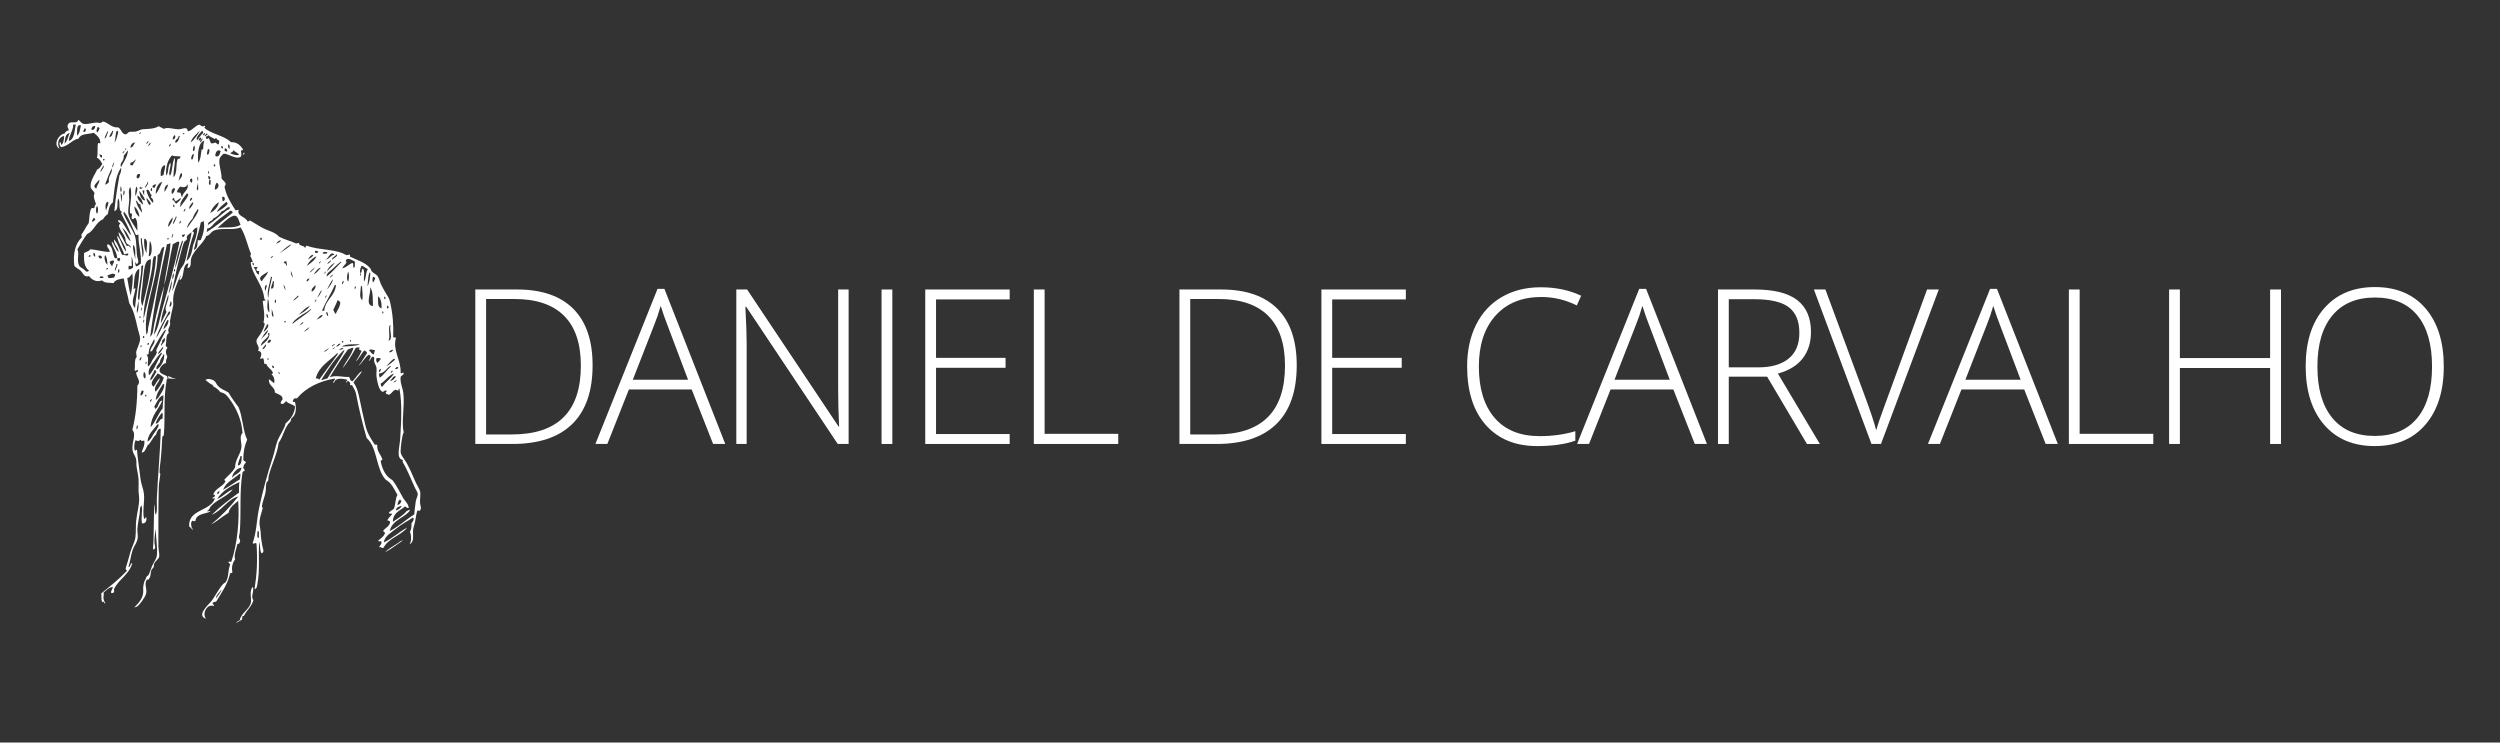 <?xml version="1.0" encoding="utf-8"?>
<!-- Generator: Adobe Illustrator 15.0.0, SVG Export Plug-In  -->
<!DOCTYPE svg PUBLIC "-//W3C//DTD SVG 1.1//EN" "http://www.w3.org/Graphics/SVG/1.1/DTD/svg11.dtd">
<svg version="1.1"
	 xmlns="http://www.w3.org/2000/svg" xmlns:xlink="http://www.w3.org/1999/xlink" xmlns:a="http://ns.adobe.com/AdobeSVGViewerExtensions/3.0/"
	 x="0px" y="0px" width="2835px" height="842px" viewBox="-64.045 -136.004 2835 842"
	 enable-background="new -64.045 -136.004 2835 842" xml:space="preserve">
<rect x="-64.045" y="-136.004" width="2835" height="842" fill="#333333" stroke="none"/>
<defs>
</defs>
<path fill="#FFFFFF" d="M211.403,39.302c1.209,0.377,2.841-2.203,0.883-2.216C212.613,38.457,211.084,37.944,211.403,39.302z"/>
<path fill="#FFFFFF" d="M412.328,421.28c-0.84-3.386-3.656-7.296-5.292-11.036c-3.305-7.491-6.081-14.347-10.164-21.634
	c-2.307-4.112-6.582-8.384-6.615-12.384c-0.067-5.114,1.644-19.01,3.521-22.064c-2.869-11.088,1.327-29.465-0.439-44.16
	c-0.815-6.86-3.826-11.749-3.082-18.545c0.76-1.881,3.407-1.885,3.521-4.421c-1.106-1.434-2.73,1.636-3.521-0.436
	c0.804-13.664-9.338-25.152-5.308-39.309c-0.836-1.618-2.538,0.389-3.089-1.326c0.452-13.774-0.475-26.018-3.518-39.3
	c-1.076-4.626-2.181-5.836-3.988-8.831c-1.897-3.135-4.091-6.801-5.736-10.166c-2.042-4.113-2.825-8.575-4.866-11.033
	c-1.655-1.991-4.58-2.881-6.173-4.854c-0.813-0.985-0.957-2.534-1.768-3.535c-5.633-6.847-15.1-9.273-22.966-13.243
	c0-0.748,0-1.487,0-2.203c-1.929-0.322-2.482,0.746-4.422,0.433c-11.422-7.121-30.631-5.326-44.6-10.605
	c-1.494-0.021-0.679,2.281-2.203,2.216c-1.04-2.944-6.565-1.388-6.634-5.303c-1.624-0.327-1.894,0.746-3.521,0.449
	c-6.038-2.803-13.224-4.449-18.996-7.512c-4.501-5.321-12.301-6.617-18.982-10.156c-5.042-2.69-9.422-5.812-14.144-8.391
	c-0.61,0.708-1.506,1.123-2.643,1.326c-1.979-5.789-12.541-5.818-10.149-13.25c-1.654-0.313-1.898,0.752-3.531,0.439
	c-4.977-7.839-10.099-15.519-12.372-26.053c-0.17-1.928,1.267-2.267,1.324-3.981c-0.918-2.757-3.548-3.802-4.853-6.182
	c0.683-5.498-3.591-15.811-2.208-22.069c0.341-1.56,3.483-5.457,4.858-5.751c4.045-0.85,14.369,7.395,19.431,3.086
	c0.902-1.82,0.192-4.152,0-6.168c0.03-1.445,2.625-0.317,2.204-2.207c-2.956-4.271-6.33-8.101-13.687-7.956
	c-7.7-7.744-22.047-8.858-30.031-16.324c0.388-0.801,1.394-1.298,0.436-2.226c-3.143,1.733-3.796-0.216-6.174-1.314
	c-5.188,1.44-7.143,6.108-12.365,7.505c-1.715-0.053-0.602-2.934-2.208-3.104c-2.849-1.041-5.227,0.814-8.391,0.884
	c-5.898,0.149-12.606-2.847-17.669-0.431c-1.371-1.427-3.816-1.772-5.288-3.095c-4.949,3.349-13.39,3.1-18.557,3.526
	c-2.147,0.193-4.976,2.2-7.949,2.661c-3.021,0.458-5.541-0.166-7.064,0.435c-1.985,0.776-2.359,2.842-4.417,2.651
	c-4.015-0.352-4.967-6.93-8.389-7.949c-7.242,0.923-11.43-5.977-17.221-6.621C51.594,2.692,50.537,3.404,48.9,3.53
	c-4.767-1.952-12.489,2.048-18.113,0.886C27.57,3.751,27.296,1.079,24.601,0C23.23,5.896,14.499-0.698,12.688,6.193
	c-0.724,2.681,0.914,2.792,1.32,5.724c-2.574,0.24-3.918,1.68-4.855,3.544c-6.838,0.665-13.336,12.814-5.737,17.22
	c-3.039-5.998-1.567-13.024,5.29-14.568c-0.065,4.179-0.813,7.698-2.646,10.149c-1.354-0.334-0.832-4.143-2.643-2.658
	c0.014,2.658,0.176,3.6,1.756,5.3c8.54-1.123,12.669-8.702,19.879-9.698c2.595-6.062,10.265-4.665,17.229-6.628
	C45.66,17.65,49.796,20,49.783,26.494c-1.398,0.219-1.736-0.969-2.651,0c-1.242,4.198,0.317,11.54-1.328,16.329
	c3.126,1.285,4.51,4.336,6.182,7.077c-1.594,2.373-2.812,5.137-5.737,6.182c-2.168,5.024-8.364,13.063-7.509,19.88
	c0.392,3.169,3.813,4.311,4.415,7.5c-2.174,3.634,0.875,8.922,1.768,12.366c-2.02,0.188-1.394,3.031-2.213,4.414
	c-1.013-0.214-2.25-0.87-3.089,0c-2.548,4.083-2.038,11.201-3.095,16.775c-3.187,4.037-5.216,9.215-8.394,13.247
	c0.148,1.04,0.697,1.666,0.454,3.098c-7.274,6.709-10.007,18.527-8.394,31.799c1.437,2.607,5.463,3.664,7.94,6.621
	c2.507,2.985,3.539,6.912,8.841,5.298c2.969,4.195,8.462,7.282,14.578,4.844c3.648,3.499,8.126,2.415,13.24,3.107
	c1.398-3.947,8.058-4.844,11.48-5.309c1.411,9.933,4.505,18.172,6.185,27.836c5.301,8.932,7.187,17.689,9.707,29.139
	c0.81,3.664,2.604,8.004,2.652,11.475c0.074,4.884-3.971,11.673-4.419,15.013c-0.231,1.827,0.667,3.926,0.448,5.744
	c-0.086,0.79-1.087,1.277-1.327,2.214c-0.963,3.816-0.339,8.87-0.889,12.806c1.485,1.763,3.318-1.834,3.979,0.444
	c0.165,1.92-2.638,0.896-2.212,3.098c0.896,4.811,5.912,9.513,1.332,13.688c-0.08,18.603-1.841,35.546-5.746,50.337
	c5.203,5.328-1.397,14.764,0.449,23.846c0.7,3.478,3.357,6.207,3.965,9.714c0.474,2.7,0.047,5.681,0.448,8.403
	c0.679,4.616,1.859,8.991,2.204,13.663c0.448,6.106-0.496,12.723,0.448,18.557c1.344,8.361-2.06,18.604-3.104,28.702
	c-0.635,6.226-0.078,12.598-0.875,18.989c-0.676,5.353-4.161,11.159-5.747,16.789c-1.862,6.619-3.377,12.67-5.297,18.112
	c-0.24,1.71,1.123,1.802,1.328,3.068c-8.841,9.429-19.027,17.486-29.147,25.624c0.962,3.153-0.719,8.964,2.211,10.151
	c-0.061-0.787,0.432-1.026,1.323-0.874c-0.109,1.622-0.862,1.949,1.319,1.768c-0.57-1.384-1.807-2.661-2.203-5.303
	c-0.314-2.027,0.849-4.601,0-6.624c3.108-2.637,5.69-5.804,10.6-6.63c-0.119,2.66-2.768,4.748-1.767,7.072
	c3.481,0.276,3.509-1.657,3.094-4.412c5.323-11.464,17.242-16.324,20.75-29.597c-2.764,0.175-1.545,4.359-4.413,4.428
	c2.228-6.533,2.694-13.134,4.862-19.436c1.367-3.988,4.296-7.479,5.297-11.479c1.171-4.736-0.235-8.019,0-11.922
	c0.341-5.972,1.836-12.136,2.651-18.112c0.396-3.018-0.435-6.557,2.202-8.833c1.319,6.226-0.988,13.846,0.44,20.315
	c3.108,0.384,5.673-1.821,4.863-6.622c-2.072-0.748-0.58,2.078-2.651,1.323c-2.194-10.75,1.998-22.377-0.884-32.689
	c-0.962-3.408-2.581-8.366-3.087-12.794c-1.245-10.842-3.041-21.263-3.969-32.681c-1.114-0.309-1.829,1.949-2.668,0.444
	c-0.91-3.501-0.309-9.107,1.336-11.491c2.116,1.949,3.796,0.982,5.738-0.436c0.417,2.999,2.52,0.412,3.97,1.331
	c0.543,5.977-1.963,8.92-3.086,13.247c3.587,0.331,4.972-4.928,6.621-7.959c4.197-3.164,5.694-9.02,9.716-12.356
	c0.848-2.909,2.398-7.24,5.302-6.63c-0.452,26.02-3.177,51.904-4.41,79.048c-0.304,6.552,1.014,15.035-1.336,18.548
	c-1.302-3.107-0.321-8.495-1.315-11.932c-1.252,16.085-0.305,34.407-1.771,51.227c4.274-0.122,1.897-4.982,1.768-7.491
	c-0.275-5.284,0.64-11.462,1.763-15.915c-0.609,10.84,2.125,21.059,0.888,30.487c-0.492,3.715-3.273,6.948-5.302,11.484
	c-1.506,3.36-2.576,7.404-3.978,10.143c-0.54,1.082-2.294,1.471-2.642,2.658c-0.711,2.339-0.231,1.595-1.331,3.086
	c-1.25,1.703-2.495,7.766-2.208,10.605c0.913,8.972-4.235,14.938-10.155,20.741c1.087-0.449,2.499-0.58,3.534-1.31
	c2.629-1.886,8.44-9.681,9.712-13.694c1.897-5.977-2.32-10.883,0.884-16.343c0.735-0.587,2.808,0.157,2.651-1.318
	c2.507-2.974,1.275-6.021,2.65-9.715c0.487-1.298,2.029-2.138,2.651-3.53c0.435-1.001-0.043-2.391,0.435-3.535
	c1.48-3.521,5.32-5.605,5.746-7.958c0.632-3.415-0.896-8.147-0.875-12.366c0.056-20.523-0.096-43.872,0.439-66.673
	c0.105-4.824,1.254-9.717,1.763-14.577c0.086-0.833-0.87-1.425-0.884-2.207c-0.064-5.82,1.389-12.702,1.768-18.994
	c0.522-8.57,1.101-13.188,1.318-21.181c0.379-0.969,1.68-1.001,1.768-2.219c1.841-22.718-0.841-40.774,3.54-64.028
	c3.099-0.368,7.635,0.867,10.154,0c-5.001-0.436-4.396-1.358-8.823-2.658c-1.58,1.73,1.707,1.602,0.869,2.207
	c-1.987,0.521-1.915-1.029-2.2-2.207c-2.995-1.895-7.957-2.543-8.393-6.173c-0.374-3.118,3.726-8.071,7.505-8.824
	c-0.854-3.691,0.871-4.292,1.328-7.514c-1.756-2.203-2.368-7.346,0-9.268c0.082-1.853-2.164-1.383-1.768-3.533
	c1.07-4.684-0.297-11.788,3.528-13.687c-1.926-3.931,0.846-6.842,1.334-8.849c0.347-1.441-0.275-3.59,0-5.303
	c0.653-4.143,1.71-9.07,2.646-12.792c0.961-3.813,1.136-4.492,0.879-7.958c-0.801-10.817,4.78-21.908,8.4-30.478
	c0.535,2.046-2.625,4.504-0.453,5.312c5.505-3.928,1.676-17.164,9.276-18.999c-0.079,2.125-1.175,3.241-0.875,5.747
	c4.857-1.176,3.155-6.992,3.975-10.591c2.22-9.876,14.116-17.316,17.215-26.069c4.027-0.375,4.594-3.995,7.957-5.728
	c8.519-4.4,21.518,0.004,30.906-3.97c5.68,8.308,7.644,20.319,11.923,30.022c-0.344,0.826-0.736,1.606-0.875,2.638
	c1.527,1.549,1.646,4.541,3.077,6.193c-1.015,0.35-1.968-0.159-2.644,1.323c2.182,14.645,13.468,23.903,15.455,40.174
	c-0.236,1.579,1.571,1.1,1.322,2.654c-1.427-0.246-2.042,0.311-3.09,0.449c0.735,8.018,2.868,16.011,0.883,24.29
	c0.417,0.752,1.624,0.728,1.331,2.203c-0.795,3.475-2.232,6.573-3.981,9.733c-1.624,2.916-5.002,6.172-5.293,8.814
	c-0.475,4.131,4.274,6.9,1.768,11.479c5.153,0.527,3.857,5.533,2.198,8.845c1.815,0.426,2.838-1.1,3.974,0
	c0.454,1.747,0.654,3.763,0.89,5.729c0.778,0.405,2.215,0.154,2.65,0.883c1.464,3.993,5.65,5.254,7.065,9.282
	c0.471,1.644-1.653,0.704-1.329,2.203c2.487,1.422,4.002,7.252,2.653,9.714c-2.016-1.362-3.535-3.229-5.738-4.416
	c-0.827,7.903,7.295,8.669,6.62,15.017c3.64,2.081,8.55,2.767,8.841,7.063c0.1,1.703-2.32,2.412-2.22,5.298
	c3.194,1.89,4.813-1.271,6.18-2.638c2.321,3.116,7.457,3.434,10.165,6.163c-0.557,8.071-5.084,14.587-10.607,19.006
	c-1.663,7.063-6.578,12.989-9.272,19.871c-2.102,5.415-3.204,12.17-5.297,18.545c-5.92,18.138-11.331,37.843-15.449,56.978
	c-3.069,14.231-2.903,28.291-7.513,40.613c2.059,1.383,3.248-1.275,4.422,0.433c1.367,19.39,0.418,34.884-2.205,51.682
	c2.466-0.483,2.71-2.987,3.088-4.863c3.265-16.862,1.026-32.043,2.207-48.583c1.533,3.6,0.357,9.946,2.646,12.814
	c3.936-1.257,1.238-5.846,0.885-8.396c-0.588-4.104-1.738-9.475-1.768-13.684c-0.031-4.014-1.001-6.848-1.32-10.156
	c-0.687-7.114,2.202-13.186,3.522-18.997c0.34-1.353-1.523-0.531-0.883-2.211c0.666-5.213,2.925-10.108,3.978-15.008
	c0.875-4.074,0.048-8.247,1.323-11.92c0.305-0.86,1.492-1.349,1.768-2.197c0.435-1.397,0.116-3.057,0.444-4.433
	c3.195-13.397,9.746-24.858,11.483-38.419c5.362-6.998,6.63-18.099,13.246-23.836c0.025-1.44,1.258-1.689,0.884-3.544
	c5.932-3.878,6.163-11.776,4.417-18.534c-0.305-0.865-2.464,0.106-2.651-0.897c0.383-1.519,0.928-2.897,2.212-3.525
	c0.884,0,1.768,0,2.65,0c9.761-11.892,25.801-19.822,43.273-22.518c0.017,2.216-3.548,3.544-1.324,5.293
	c1.063-6.706,9.521-5.224,15.019-3.975c0.1,1.586-1.333,1.62-1.333,3.089c1.658,0.329,0.958-1.685,2.215-1.766
	c1.451,0.962,3.361,2.597,2.203,4.863c1.089-0.064,2.137-0.073,2.651,0.449c1.82,3.106,3.684,6.324,4.414,10.143
	c3.36,17.585,7.322,33.716,11.918,49.463c12.358,10.611,10.387,35.541,21.646,47.249c6.632,3.534,9.547,10.761,13.243,17.222
	c-2.406,4.073-2.102,10.847-3.978,15.461c-1.615,1.91-4.383,2.667-5.729,4.86c-0.196,1.952,3.827-0.304,3.523,1.768
	c-1.915,2.051-3.884,4.049-5.293,6.617c0.988,0.78,3.178,0.354,3.104,2.207c-0.646,5.406-5.842,6.234-7.962,10.151
	c0.701,0.785,2.021,0.918,2.207,2.212c-1.301,4.297-5.162,6.032-7.953,8.845c0.723,1.035,3.896-0.361,3.983,1.31
	c0.218,3.03-1.946,3.661-2.65,5.746c2.223-0.317,2.477,1.354,4.854,0.884c5.566-11.061,19.561-13.698,26.939-22.957
	c-9.508,4.919-16.58,12.263-26.497,16.775c0.832-7.395,9.368-11.765,13.686-15.466c5.781-4.918,14.055-9.146,19.432-12.794
	c1.888,2.187-0.537,4.923-1.764,6.622c0.24,4.078-0.31,7.353-1.767,9.707c1.907,3.683,1.767,11.109-0.439,14.143
	c7.165-4.066,2.115-12.984,4.853-20.315c1.82-4.867,2.229-12.374,3.97-18.103c1.375-0.161,2.116,1.015,3.099,0
	c2.025-2.804,0.253-5.443,0-8.407C411.933,429.845,413.243,425.01,412.328,421.28z M200.363,34.008
	c1.755,2.368,5.403,2.838,6.621,5.729c-3.042,0.771-7.156-0.601-9.708-1.749C197.826,36.172,200.782,36.777,200.363,34.008z
	 M194.627,27.813c2.142,0.071,1.727,2.688,1.768,4.868C194.496,32.363,194.522,30.13,194.627,27.813z M191.087,32.232
	c2.177-0.095,2.32,1.802,2.655,3.535c-1.587,0.253-2.142-0.522-3.095-0.875C190.596,33.799,190.582,32.763,191.087,32.232z
	 M14.89,15.012c-1.775,4.122-2.664,9.107-5.737,11.921C9.663,23.281,9.515,15.272,14.89,15.012z M14.007,23.85
	c-0.115-5.921,5.697-13.263,4.862-18.545c1.027,0,2.063,0,3.085,0C20.166,12.342,20.745,21.751,14.007,23.85z M23.283,17.673
	C23.7,13.836,22.051,4.2,27.701,6.179C26.717,10.49,26.457,15.539,23.283,17.673z M30.787,13.684
	c-1.167-1.383,0.936-2.333,0.883-3.979c0.45,0,0.884,0,1.328,0C33.829,11.086,33.047,14.002,30.787,13.684z M40.067,11.482
	c-1.275-2.224,1.676-5.738,3.962-4.419C43.689,9.509,42.78,11.394,40.067,11.482z M46.685,14.128c-2.613-1.319-0.497-4.23,0-6.182
	c1.388-0.205,1.169,1.19,2.215,1.319C48.463,11.199,47.362,12.453,46.685,14.128z M51.102,42.823
	c-1.481-0.58-2.232-1.875-2.202-3.97c1.188,0.978,1.093,0.493,2.651,0.884C51.282,40.66,52.086,42.648,51.102,42.823z
	 M91.292,351.067c-0.979-1.002-0.522-4.32,0.435-4.845C92.903,347.415,91.763,350.061,91.292,351.067z M193.738,102.01
	c-7.43,5.67-14.099,12.105-22.081,17.219c-0.115-4.679,5.153-3.97,6.188-7.512c4.289-1.733,7.158-4.907,9.716-8.375
	c4.205-0.205,4.209-4.624,8.828-4.419C197.122,100.507,195.68,101.858,193.738,102.01z M174.316,73.746
	c-2.382,0.078-1.171-4.44-0.893-5.745c0.453,0,0.893,0,1.318,0C174.568,69.888,175.177,72.549,174.316,73.746z M179.614,52.986
	c-1.059-0.244-1.834-1.701-0.885-2.642C180.396,49.962,180.28,52.331,179.614,52.986z M181.816,71.094
	c3.723,1.998,1.594,7.563-2.202,7.954C179.409,76.153,180.049,73.145,181.816,71.094z M184.019,93.181
	c-0.41,5.204-4.993,9.986-9.702,12.354C176.291,100.168,179.64,96.159,184.019,93.181z M173.424,67.552
	c-1.202-0.566-1.333-2.182-1.324-3.965C174.686,63.704,175.321,66.372,173.424,67.552z M172.54,57.849
	c0.64,0.118,1.032,3.632-0.44,3.086C172.109,59.764,171.935,58.416,172.54,57.849z M171.657,39.737c-2.03-1.181-0.159-4.81,0-6.612
	c0.443,0,0.887,0,1.327,0C174.129,35.587,172.949,38.37,171.657,39.737z M188.437,86.988c3.548,0.064,3.085,5.137,0,5.305
	C188.641,90.771,187.019,88.489,188.437,86.988z M192.415,93.181c1.641-0.46,0.862,1.489,1.767,1.763
	c-2.907,4.462-8.035,6.695-12.366,9.716C184.066,99.559,188.394,96.507,192.415,93.181z M187.118,29.581
	c1.449,0.014,1.688,1.259,1.768,2.651C187.061,32.572,186.104,30.717,187.118,29.581z M181.381,41.5
	c-0.332-0.405-0.809-0.66-1.332-0.87c0.187-3.667,2.237-8.058,6.185-5.298C185.163,37.944,185.046,41.49,181.381,41.5z
	 M168.576,15.012c-0.09,1.388-1.151,1.811-1.773,2.661C165.591,16.713,166.89,14.547,168.576,15.012z M166.354,15.012
	c-3.195,1.811-4.258,5.758-7.065,7.94c-1.671-3.687,3.604-7.788,5.741-10.591C166.521,12.209,165.767,14.28,166.354,15.012z
	 M165.92,20.75c-0.305,2.063-1.725,2.99-2.208,4.854C161.427,24.062,164.774,21.688,165.92,20.75z M161.062,22.952
	c0.366-1.528,1.149-2.672,2.651-3.079C165.074,21.481,162.615,24.271,161.062,22.952z M160.182,71.094
	c0.762,2.12,0.535,7.289,0.435,8.837C157.3,78.795,160.595,74.512,160.182,71.094z M160.617,69.331
	c-1.044-0.881-0.892-2.934-0.879-4.852C161.601,64.53,160.182,67.856,160.617,69.331z M162.828,11.917
	c-2.223,4.115-6.242,10.251-10.603,13.687C153.27,20.306,158.951,15.857,162.828,11.917z M154.881,35.332
	c-0.427-1.353,0.091-5.072,1.323-6.186C157.378,29.703,157.327,35.58,154.881,35.332z M155.763,38.414
	c-0.043,2.456-0.782,4.221-1.327,6.186c-0.588,0-1.18,0-1.759,0C152.843,41.677,153.418,39.154,155.763,38.414z M152.677,66.233
	c1.833,0.283,1.445,3.448,0.875,4.861c-1.515-0.085-1.929-1.319-2.209-2.649C151.141,67.06,152.529,67.278,152.677,66.233z
	 M153.991,88.316c-0.26,1.802-0.971,3.16-2.649,3.535C151.342,89.777,151.876,88.258,153.991,88.316z M153.991,93.616
	c0.719-0.12,0.763,0.428,1.32,0.444c-0.896,2.904-2.839,4.803-4.405,7.056C149.617,98.06,152.895,95.764,153.991,93.616z
	 M154.437,111.717c1.222-4.209,3.607-7.261,5.746-10.601c0.393,0.205,0.784,0.396,0.875,0.893
	c-2.051,7.383-8.788,13.873-12.802,20.754C148.198,118.729,151.892,114.642,154.437,111.717z M149.583,84.786
	c-2.156,5.654-6.283,9.328-9.28,14.138c-0.088-1.098,0.112-3.869,0.892-5.742c1.51-3.664,4.669-6.872,6.62-9.719
	C149.226,83.062,148.733,84.61,149.583,84.786z M119.982,214.625c-2.938,10.276-4.388,22.347-9.708,29.139
	c3.535-18.976,8.955-36.082,11.919-55.645c-4.439,13.215-8.245,29.286-11.483,44.151c-1.036,4.785-0.727,10.313-4.414,13.696
	c4.662-37.274,11.636-72.691,18.993-105.089c2.028,0.4,2.128-1.114,3.982-0.884c-0.898,16.946-5.854,33.949-7.077,47.677
	c3.291-12.126,6.343-31.049,9.714-46.793c2.287-0.831,3.841-2.343,6.191-3.095c0.58,0.152,0.691,0.775,1.319,0.879
	C134.688,162.759,127.043,190.003,119.982,214.625z M131.025,180.614c0.855-1.95,0.21-5.388,1.768-6.619
	C133.547,175.783,132.78,179.852,131.025,180.614z M131.025,181.5c-0.077,5.583-1.548,11.952-3.969,15.906
	C128.148,191.962,129.534,185.129,131.025,181.5z M124.854,217.692c-2.259,4.384-4.414,8.854-6.629,13.254
	c0.806-11.116,5.602-22.055,8.397-32.681C128.867,203.373,120.996,212.422,124.854,217.692z M104.091,234.93
	c-0.627,2.665,0.143,6.304-2.202,8.398c-3.579-30.989,12.792-61.403,12.802-90.093c4.266-1.724,2.581-7.049,6.62-9.282
	c0.521-0.069,0.792,0.11,0.892,0.444C116.893,174.059,111.037,205.126,104.091,234.93z M103.202,255.254
	c-0.143-1.024,0.075-1.703,0.453-2.226c0.436,0,0.876,0,1.319,0C105.087,254.474,104.451,255.158,103.202,255.254z M95.698,215.934
	c-0.216-1.841,1.292-1.933,0.883-3.961C97.504,212.77,97.098,215.992,95.698,215.934z M95.698,257.887
	c-1.006-0.338-0.418-2.729,0.883-2.202C96.96,257.091,95.889,257.057,95.698,257.887z M97.465,188.119
	c0.64-5.924,1.061-12.228,1.771-16.785c1.019-6.49,2.108-13.199,7.95-13.24c-0.75,19.882-5.516,35.629-9.721,52.996
	C94.531,205.205,96.411,197.845,97.465,188.119z M85.107,155.005c1.679,3.026,1.746,7.666,1.763,12.368
	c-1.318,1.036-2.573,2.128-4.862,2.216c-0.523-1.073-0.392-2.451,0-4.428c1.671,0.444,2.15,1.144,3.534,0
	C84.82,161.367,85.643,158.727,85.107,155.005z M86.87,142.209c0.296,0,0.583,0,0.884,0c2.534,4.863,1.114,10.129,1.767,15.885
	C88.236,153.079,86.448,147.606,86.87,142.209z M89.521,161.178c0.763,0.571,0.549,2.099,1.777,2.216
	c3.172-2.564,0.447-5.514,0-9.714c-1.102-10.136-0.174-18.296-3.543-25.183c-3.139-6.391-9.237-15.802-11.918-22.513
	c-0.335-1.215,0.87-0.898,0.883-1.772c5.985,7.112,8.846,17.351,13.241,26.053c1.45,0.992,1.942-0.904,3.092,0
	c-0.588,10.916,3.417,20.209,2.646,32.681c-1.941,1.006-2.916,2.969-5.738,3.091C89.634,164.658,89.051,161.977,89.521,161.178z
	 M76.271,79.932c1.994,0.619,0.526,4.762,0,5.733C75.151,84.38,76.127,81.412,76.271,79.932z M107.186,87.881
	c1.789,0.817,3.425,3.781,2.207,6.18c-3.622-3.468-6.699-9.758-7.504-14.564c4.204-1.924,3.424,4.748,6.171,5.733
	C107.808,86.157,106.971,86.496,107.186,87.881z M105.857,137.342c2.913,2.596,3.13,17.818-1.319,17.208
	C105.526,148.368,105.117,141.717,105.857,137.342z M102.322,88.316c1.886,3.077,3.752,3.694,4.863,7.063
	c-0.836,0.198-1.111,0.955-2.212,0.889C103.934,93.996,101.657,90.866,102.322,88.316z M102.322,151.015
	c-2.768-3.107-3.465-12.516-2.65-16.324c0.295,0,0.592,0,0.883,0C104.656,137.581,101.452,145.021,102.322,151.015z M93.935,80.367
	c2.521,3.224,5.042,6.446,6.621,10.601C96.946,92.539,93.731,84.077,93.935,80.367z M98.354,96.268
	c-3.057-2.412-6.983-6.219-6.622-10.603C95.615,87.529,97.457,91.432,98.354,96.268z M95.267,95.828
	c-0.493,3.613,2.042,5.542,1.758,9.272c-3.208-3.731-5.698-8.14-7.065-13.685C92.685,91.916,92.04,95.814,95.267,95.828z
	 M93.935,109.963c-3.335-2.557-5.232-6.547-5.741-11.933C91.485,100.373,93.935,105.795,93.935,109.963z M95.702,133.8
	c0.579,0.152,0.693,0.782,1.323,0.891c-1.006,5.747,4.035,15.758,0.444,21.183C97.6,148.05,95.214,140.543,95.702,133.8z
	 M98.784,230.512c-1.093-0.705-0.174-3.086,0-3.97C100.874,227.322,98.205,228.571,98.784,230.512z M98.354,245.094
	c1.533-0.309,1.576,1.546,0.879,2.195C97.705,247.611,97.648,245.747,98.354,245.094z M98.784,226.095
	c-0.405-20.446,6.987-39.56,9.725-58.722c0.61-4.253,0.204-8.35,1.766-12.368c0.358-0.387,1.206-0.27,1.328-0.881
	c0.371-0.083,0.414,0.163,0.439,0.426c0.358,0.092,0.435,0.456,0.88,0.456C111.412,180.832,103.971,202.153,98.784,226.095z
	 M131.909,118.345c0.393-3.726,2.465-5.776,3.54-8.821c0.505-0.076,0.779,0.085,0.884,0.439
	C134.903,112.796,134.286,116.449,131.909,118.345z M131.025,133.8c-0.853-1.103,0.262-3.022,0.884-4.863
	C133.085,130.285,131.287,132.423,131.025,133.8z M132.353,95.828c1.137,0.331,1.542,1.411,1.328,3.095
	C131.918,99.207,132.419,97.239,132.353,95.828z M135.897,94.944c-1.971-0.831-1.676-3.926-4.427-3.977
	c-0.361-1.243,0.631-1.155,0.438-2.205c0.597,0,1.176,0,1.772,0c-0.282,1.611,0.297,2.348,0.879,3.089
	c3.453,0.216,3.827-2.651,6.635-3.089C140.39,91.784,137.721,92.946,135.897,94.944z M131.025,83.902
	c-1.156-1.627-0.417-6.568,2.656-6.622c0.188,0.392,0.388,0.792,0.885,0.884C133.695,80.387,133.158,82.947,131.025,83.902z
	 M131.47,110.405c1.036,2.84-2.365,8.78-4.849,11.036C126.577,116.099,129.512,113.745,131.47,110.405z M127.056,135.574
	c-0.435,0-0.884,0-1.323,0c-0.183-0.944,0.295-1.174,0.439-1.774C127.505,133.362,126.957,134.782,127.056,135.574z M122.637,81.686
	c-0.709-3.054,0.558-7.961,3.984-8.384C126.028,76.825,123.979,78.905,122.637,81.686z M133.675,169.132
	c1.337,0.014,1.295,3.13-0.446,2.651C133.185,170.699,133.172,169.663,133.675,169.132z M134.126,168.697
	c1.959-11.452,4.508-22.292,8.383-31.804c0.543,0.188,0.906,0.559,0.893,1.325C139.923,147.99,138.352,159.668,134.126,168.697z
	 M139.418,117.466c-0.044-1.374,0.549-2.115,0.885-3.091C141.809,114.585,140.959,117.627,139.418,117.466z M142.07,131.588
	c0.239-0.338,0.461-0.709,0.439-1.323c1.271,0.092,2.254-0.108,2.646-0.879c1.259,1.001-0.727,2.486-0.878,3.531
	C143.358,132.667,142.849,131.993,142.07,131.588z M144.277,104.212c-0.005-1.919,0.662-3.169,2.21-3.521
	C145.771,101.878,145.654,103.689,144.277,104.212z M148.255,72.862c2.869,6.143-5.215,8.89-5.746,14.57
	c-1.397-0.937-0.949-3.753-2.206-4.849c-1.451-0.023-2.199-0.757-3.971-0.439c0.679-2.865,2.354-4.711,3.971-6.631
	C143.484,76.864,147.776,76.572,148.255,72.862z M143.402,15.012c0.579,0,1.172,0,1.752,0c0.145,1.158-0.914,1.146-1.752,1.323
	C143.402,15.896,143.402,15.461,143.402,15.012z M138.539,68.875c0.993-2.958,0.892-7.038,3.086-8.814
	C144.111,63.06,140.157,67.06,138.539,68.875z M138.539,18.112c0.444,0,0.879,0,1.328,0c-0.94,3.316-1.725,6.81-4.855,7.94
	C133.432,21.99,138.666,22.075,138.539,18.112z M133.681,17.219c2.055,0.431,1.015,5.319-1.768,4.856
	C131.636,19.592,132.876,18.612,133.681,17.219z M128.824,26.934c1.394,0.152,0.522,3.5-1.334,3.096
	C127.727,28.784,128.567,28.153,128.824,26.934z M131.025,40.181c3.019,1.572,6.521,0.586,9.725,1.318
	c-0.331,1.602-0.883,2.964-3.099,2.665c-2.825,5.687-0.105,16.193-4.858,20.741c-0.635-6.46,2.22-15.357,1.337-22.083
	c-3.34,5.289-2.277,16.042-5.306,20.324c-2.917-1.871,1.575-10.435,0.452-14.566c-3.452,3.038-1.632,11.319-4.87,14.566
	C123.522,54.031,126.203,45.021,131.025,40.181z M123.087,51.228c0.551,3.535-1.347,7.544-1.777,11.484
	c-1.254,0.064-1.846,0.81-3.086,0.875C117.785,59.143,118.451,52.061,123.087,51.228z M119.987,70.204
	c-2.377,4.679-4.008,10.128-7.504,13.698C112.587,78.687,114.568,71.578,119.987,70.204z M112.483,72.862
	c1.036,0.914-1.054,2.446-0.88,3.979c-1.092,0.055-2.128,0.067-2.66-0.444C108.683,73.775,110.755,73.495,112.483,72.862z
	 M108.06,76.841c0.501,1.271,0.923,3.517-0.874,3.984C106.523,78.838,106.924,77.948,108.06,76.841z M104.543,29.581
	c-1.481-1.5,1.663-2.125,1.314-3.977C108.235,26.494,104.93,28.602,104.543,29.581z M104.543,24.275
	c-0.496,1.588-1.676,2.458-3.104,3.103C102.488,26.356,102.463,24.271,104.543,24.275z M103.655,69.766
	c1.275,1.526-1.619,6.269-3.535,7.514C100.729,74.224,102.975,72.767,103.655,69.766z M99.672,79.932
	c-0.144,2.58-0.535,3.169,0,5.298c-1.406-0.95-1.61-3.095-2.203-4.863C97.982,79.996,98.649,79.78,99.672,79.932z M97.909,76.841
	c-0.496,1.107-1.954,1.271-3.535,1.323c-0.052-1.088-0.07-2.129,0.444-2.651C95.854,77.876,95.963,75.996,97.909,76.841z
	 M95.702,14.128c0.47,1.65-1.649,0.693-1.328,2.207C93.195,15.7,94.566,13.903,95.702,14.128z M94.818,61.384
	c-0.227,2.568-0.579,5.001-3.521,4.849C90.204,63.974,91.283,60.452,94.818,61.384z M89.965,86.104
	c-1.48-1.859-0.14-7.91,0.431-10.591C93.487,77.837,90.383,83.126,89.965,86.104z M89.081,25.604
	c-1.624,2.058-1.885,5.484-5.305,5.758C83.837,29.394,85.503,25.495,89.081,25.604z M83.776,48.581
	c2.973-0.278,4.391-2.099,5.745-3.981c0.602,2.232-2.551,4.513-3.085,7.072c-1.35-0.66-1.716,0.136-2.66-0.444
	C83.776,50.344,83.776,49.451,83.776,48.581z M83.776,75.962c2.667,8.932-1.181,21.056-0.44,29.574
	c0.104,0.904,1.942,0.131,2.207,0.884c0.535,2.373-1.083,4.23,0,5.747c2.104,1.623,2.495-2.037,3.978-0.884
	c2.595,3.39,2.138,9.788,2.207,14.578c-2.35-4.522-9.024-12.711-10.154-19.44c-0.741-4.384,0.684-9.869,0.883-15.452
	C82.674,85.002,80.854,79.648,83.776,75.962z M79.357,31.797c-0.449,1.176-0.724,2.508-2.203,2.646
	C78.146,33.817,78.024,32.08,79.357,31.797z M77.155,35.332c-0.288,1.183-1.262,1.676-1.769,2.656
	C74.198,37.037,75.966,35.341,77.155,35.332z M76.271,40.63c1.732-1.952,3.055-4.311,4.853-6.187
	c-0.243,6.881-5.492,14.225-7.94,19.001C70.851,48.786,77.023,47.095,76.271,40.63z M72.74,83.018
	c2.263,0.601,1.776,8.439,0.443,9.714C73.502,89.039,72.706,86.438,72.74,83.018z M72.74,75.073
	c1.242,1.484,1.472,5.259,0.443,6.612C71.78,80.641,72.662,76.998,72.74,75.073z M68.331,12.361c1.724-0.69,0.915,1.144,1.753,1.323
	c-1.275,4.166-1.724,9.158-4.413,11.919C67.273,21.917,66.489,15.832,68.331,12.361z M65.671,48.13
	c-1.198,1.602-0.688,4.895-2.647,5.744C63.563,51.619,63.843,49.104,65.671,48.13z M63.46,12.361
	c0.518-0.06,0.784,0.108,0.887,0.449c-0.856,2.824-1.074,6.271-4.405,6.628C60.479,16.439,62.382,14.816,63.46,12.361z
	 M59.491,70.652c-1.389,0.969-2.313,2.41-4.415,2.649c2.284-6.394,4.774-12.596,7.518-18.538C64,60.726,58.071,63.205,59.491,70.652
	z M56.395,103.342c-1.018-2.474-1.787-10.426,2.21-10.61C59.599,96.458,56.144,100.242,56.395,103.342z M57.287,13.25
	c0.437,0,0.884,0,1.318,0c-1.309,2.66-1.474,6.464-3.968,7.956C54.767,17.792,56.94,16.439,57.287,13.25z M52.869,44.165
	c0.797-0.066,0.937,0.522,1.769,0.435c0.13,1.167-0.61,1.457-1.769,1.328C52.869,45.338,52.869,44.751,52.869,44.165z
	 M53.308,51.672c1.685,1.903-2.707,5.163-3.088,7.94C49.183,56.668,52.343,54.089,53.308,51.672z M48.451,67.552
	c0.97,3.652-2.943,6.182-3.086,10.172C39.175,75.46,47.059,70.365,48.451,67.552z M45.804,97.586
	c1.929,1.689,1.462,6.563,0.444,8.833C44.202,105.208,44.607,99.42,45.804,97.586z M41.826,111.282
	c1.444-0.125,2.133,0.529,2.203,1.758c-1.137,0.778-1.419,2.414-3.521,2.219C39.436,113.876,41.943,113.109,41.826,111.282z
	 M36.525,155.447c-0.249-1.648,1.192-2.732,2.215-1.768C38.796,155.072,37.604,155.185,36.525,155.447z M42.274,150.584
	c1.733,0.336,1.45,2.661,1.755,4.421C42.053,155.042,41.16,152.241,42.274,150.584z M47.563,154.124
	c1.676-1.02,4.383,0.163,3.987,2.642c-1.263-0.361-1.154,0.621-2.221,0.446C48.665,156.264,47.41,155.894,47.563,154.124z
	 M48.895,179.291c0.435-2.667,2.407-2.115,4.413-1.326C53.562,180.124,50.537,179.012,48.895,179.291z M56.395,169.59
	c-0.383-1.429,1.146-0.928,1.329-1.791C59.373,168.149,57.963,169.903,56.395,169.59z M55.077,153.235
	c2.081,1.489,2.738,7.738,2.647,11.033C55.26,161.778,53.622,157.245,55.077,153.235z M65.236,178.855
	c-2.243-0.044-3.66,0.746-6.18,0.435c-0.537-0.944-0.55-2.415-1.769-2.654c2.899-1.073,6.766-3.606,9.271-1.31
	C66.665,177.028,65.606,177.605,65.236,178.855z M60.373,160.743c1.246-0.587,3.188-2.115,4.864-0.884
	c-0.04,2.914-2.03,3.876-2.212,6.612C62.511,164.2,60.317,163.59,60.373,160.743z M66.559,171.334
	c-1.375-3.13,1.986-5.157,1.32-7.94c0.446,0,0.884,0,1.318,0C69.032,166.733,67.32,168.575,66.559,171.334z M69.645,173.097
	c0.667-1.919-0.623-3.443,1.772-3.965C70.48,170.798,72.666,173.219,69.645,173.097z M74.508,153.235
	c-3.136-6.034-5.119-13.908-9.271-17.661c-0.5,5.206,4.645,8.593,5.293,14.126c-3.975-2.651-4.353-8.881-7.94-11.919
	c0.235,6.234,5.919,10.856,6.173,18.547c0.771,1.312,2.733-0.635,3.094,0.438c0.992,1.144-0.138,2.798-0.876,3.53
	c-1.796-0.219-2.681-1.83-1.784-3.53c-1.014,0-2.055,0-3.079,0c-2.758-5.195-2.005-13.896-7.947-15.89
	c-2.637,2.999,2.465,5.31,2.202,8.824c-8.387-0.188-13.807-2.368-22.082-3.091c-1.222,2.608-4.884,2.764-7.056,4.405
	c-0.213,9.328,0.175,15.944,5.738,19.88c-2.913,2.481-3.608,0.591-5.738-1.305c-1.275-1.156-4.392-2.412-5.306-3.993
	c-3.578-6.149,0.437-13.503-2.206-18.987c3.717-5.703,6.86-11.993,11.035-17.224c8.056-3.569,9.75-13.502,18.111-16.773
	c1.289-2.389,3.014-4.361,5.302-5.737c1.145-5.192,1.733-10.925,5.735-13.259c2.161-14.637,2.18-29.233,9.277-39.302
	c0.768,0.723-0.36,6.935-1.767,8.398c-2.363,14.064-4.527,25.723-5.746,40.63c5.425-1.176,2.298-10.796,4.413-14.143
	c2.952,3.53-0.843,13.807,4.423,15.012c-0.056,0.84-1.453,0.309-1.324,1.324c3.823,8.398,8.737,15.709,11.484,25.178
	c-2.93-2.246-4.471-6.159-6.629-9.272c-2.03-2.93-3.726-7.355-7.958-7.956c-0.544,2.472,1.102,2.736,2.22,3.533
	c0.166,1.646-1.797,1.155-1.32,3.095c0.593,4.628,4.754,8.345,6.609,12.803c0.94,2.258,0.522,4.708,1.768,6.633
	c1.431,2.177,4.909,2.133,4.865,5.298c-1.648-0.84-1.658-3.151-4.418-1.768c-3.238-5.146-5.231-11.549-9.275-15.91
	c-0.026,8.136,8.249,14.122,8.391,22.097c-4.614-4.794-5.39-13.452-10.158-18.106c0.565,7.374,5.781,13.936,7.956,21.178
	c2.018,0.338,3.055-1.89,4.854-0.426C81.007,156.099,76.771,151.869,74.508,153.235z M84.223,137.781
	c-4.765-3.629-6.568-10.221-9.715-15.457C79.292,125.924,81.976,131.632,84.223,137.781z M84.223,199.161
	c-1.823-6.12-2.758-13.137-3.979-19.871c3.052-0.626,4.205-3.169,5.738-5.296C87.297,181.214,85.521,191.092,84.223,199.161z
	 M89.521,191.209c-0.662-1.466-1.08,0.928-2.21,0.439c1.244-8.253-0.118-18.122,5.737-22.517c0.517-0.069,0.783,0.094,0.883,0.458
	c-0.435,16.575-3.591,27.836-4.853,43.707C83.384,207.72,89.029,197.748,89.521,191.209z M91.292,219.03
	c-0.666-4.488,0.74-9.434,1.755-14.136C93.22,208.608,93.526,215.485,91.292,219.03z M92.608,198.266
	c0.612-10.382,3.787-21.173,3.543-31.794c0.112-0.896,1.188-0.865,1.319-1.754c0.512-0.078,0.779,0.097,0.884,0.444
	c-0.945,13.629-3.322,25.813-4.423,39.297C91.648,203.511,92.503,200.033,92.608,198.266z M94.379,222.564
	c1.479-0.449,0.684,1.374,0.882,2.214C93.482,224.845,94.091,223.644,94.379,222.564z M94.379,272.914
	c-0.679-2.75,1.219-2.893,1.768-4.426C96.712,269.378,95.938,272.674,94.379,272.914z M95.698,312.655
	c-1.363-2.046,0.766-3.781,0.883-5.739c1.031-0.146,1.696,0.064,2.203,0.435C98.58,309.954,97.656,311.813,95.698,312.655z
	 M99.232,285.712c2.155,1.383,2.342,5.192,1.32,7.512C97.778,292.627,98.41,287.535,99.232,285.712z M101.889,313.539
	c-1.481,0.439-1.452-0.616-1.336-1.77c0.446,0,0.882,0,1.336,0C101.889,312.342,101.889,312.943,101.889,313.539z M100.999,276.435
	c-0.143-1.018,0.075-1.692,0.436-2.193C102.755,274.276,102.619,276.863,100.999,276.435z M110.275,355.92
	c-2.07,3.081-3.434,7.174-7.073,8.833c0.727-9.425,7.056-13.238,11.043-19.434c0.593,0,1.172,0,1.776,0
	C115.438,349.661,112.373,352.825,110.275,355.92z M118.664,264.078c0.757-0.154,0.827,0.348,0.883,0.875
	c-5.223,7.892-8.2,18.004-14.577,24.734c-2.068-7.505,2.972-11.42,6.188-16.338C113.643,269.53,116.152,266.458,118.664,264.078z
	 M115.13,265.397c0.684-3.443,3.564-4.688,4.853-7.51c0.726-0.122,0.77,0.431,1.328,0.444
	C119.347,260.764,118.346,264.2,115.13,265.397z M106.297,295.431c-0.362-4.083,4.327-8.684,4.862-11.922
	c1.506-0.193,1.319,1.324,2.204,1.768C111.246,288.897,109.84,293.229,106.297,295.431z M108.06,316.629
	c0.244,1.713-1.118,1.812-1.318,3.087C104.97,319.203,106.71,316.704,108.06,316.629z M120.431,338.699
	c-4.244,0.336-3.556,5.571-7.954,5.732c0.788-3.942,4.245-8.957,7.07-12.34C121.311,332.818,120.048,336.592,120.431,338.699z
	 M120.431,327.226c-5.433,6.197-7.926,15.325-13.695,21.198c0.741-13.687,8.985-19.861,13.246-30.027
	c-4.497-0.483-3.839,7.901-7.94,9.259c-0.617-0.548-0.204-2.149-1.332-2.193c2.925-4.752,5.455-12.192,10.6-13.251
	C121.367,317.118,120.492,321.415,120.431,327.226z M118.664,310.001c-1.66,2.653-3.274,5.934-6.187,7.512
	c0.97-7.863,4.971-12.706,8.397-18.112c0.71-0.129,0.763,0.424,1.32,0.453C122.316,304.124,120.41,307.219,118.664,310.001z
	 M121.75,292.333c-2.159,6.228-5.228,11.546-9.272,15.9c-3.346-5.682,3.915-9.903,4.863-15.461
	c-3.138,2.472-4.701,6.485-7.065,9.724c-6.42-3.786,2.335-11.344,4.411-15.006C117.592,288.541,119.591,290.534,121.75,292.333z
	 M113.81,283.065c-2.06-2.935,2.146-6.087,3.53-8.398c0.252-3.991,2.96-5.572,3.97-8.822c0.514-0.076,0.788,0.094,0.884,0.435
	C122.49,273.217,118.55,279.696,113.81,283.065z M118.664,256.129c-1.245-2.071,2.392-3.599,0.888-6.186
	c1.836-0.064,1.836-1.979,2.642-3.093C125.032,250.502,119.939,253.678,118.664,256.129z M113.362,260.534
	c-0.746,1.479,0.274,1.514,0.448,3.095c-0.854,3.186-3.23,5.685-4.867,8.389c-1.553,2.603-2.362,6.149-5.289,7.521
	c-0.453-5.441,1.602-10.688-1.766-13.259c1.383,0.216,1.723-0.624,2.642-0.884c-0.058-7.719,3.89-11.417,6.18-16.773
	c2.651,4.048-4.175,8.684-4.414,14.126c2.53-0.087,3.444-3.109,4.414-4.863c3.461-6.216,8.014-14.112,12.376-19.871
	c0.739-0.161,0.825,0.357,0.875,0.884C120.244,245.934,116.914,253.337,113.362,260.534z M121.311,237.577
	c0.227-3.022,2.585-7.717,4.419-10.596c0.717-0.12,0.76,0.428,1.327,0.435C126.851,232.523,123.912,234.877,121.311,237.577z
	 M128.824,219.479c-6.938,7.62-9.682,19.477-15.906,27.811c3.524-11.353,9.646-20.089,14.572-30.027c0.45,0,0.884,0,1.334,0
	C128.824,218.005,128.824,218.747,128.824,219.479z M128.374,211.973c-0.456-2.831,0.973-3.76,0.898-6.191
	C131.453,206.001,130.734,211.456,128.374,211.973z M144.721,162.945c-1.177,2.607-3.204,4.506-4.423,7.065
	c-3.474,7.275-5.027,16.741-9.272,24.29c2.813-13.809,5.82-28.694,9.725-42.388c1.289-4.559,2.347-9.804,3.971-13.252
	c0.666-1.427,2.358-1.827,3.095-3.086c0.439-0.769-0.299-2.244,0-3.093c0.962-2.783,3.926-3.448,5.293-5.312
	c-0.137,4.458-2.446,12.081-3.969,18.548C147.729,151.703,146.619,158.715,144.721,162.945z M147.371,159.859
	c2.434-10.826,4.885-21.61,8.389-31.362c0.204-1.381-0.384-1.958-1.769-1.754c1.293-2.239,2.8-4.283,5.747-4.854
	c0.108,6.787-2.485,14.538-4.862,20.319C153.631,149.339,152.486,156.591,147.371,159.859z M163.708,136.014
	c-0.645,0.674-2.268,0.384-3.526,0.437c-0.227,4.543-0.13,9.583-4.422,11.042c2.35-10.748,5.711-20.485,7.948-31.35
	c1.132-0.493,2.416-0.835,3.094-1.768C168.687,121.903,166.225,129.972,163.708,136.014z M166.354,33.125
	c-0.391,0.332-0.984,0.479-1.758,0.435c-0.949,5.376-1.01,11.657-3.979,15.021c-0.435-8.234-0.679-22.356,7.069-25.18
	C166.628,26.996,166.42,29.023,166.354,33.125z M168.122,18.547c-0.406-2.037,1.71-1.538,1.767-3.086
	c1.167-0.131,1.45,0.607,1.336,1.758C169.28,16.75,169.758,18.713,168.122,18.547z M169.454,18.991
	c0.945-0.541,2.394-0.541,2.646-1.772c1.76,2.071,4.984,2.681,7.064,4.414c0.849-0.188,0.797-1.254,2.216-0.884
	c0.317,1.583,1.797,2.014,3.086,2.651c0.172,1.954-0.118,3.42-0.875,4.412c-1.621-0.299-2.168-1.676-3.543-2.209
	c-1.289,0.63-2.637,1.208-4.854,0.891c-1.189-2.407-1.363-3.542-2.212-5.745c-1.297-0.101-1.354,1.013-2.642,0.884
	C169.932,20.849,169.102,20.517,169.454,18.991z M170.337,127.169c0.014-1.44,0.74-2.179,0.435-3.96
	c4.24-0.327,6.094-4.067,8.842-6.631c5.266-4.934,12.194-9.18,17.663-13.693c1.533,0.078,2.216,1.029,2.633,2.216
	C190.366,112.767,181.001,120.628,170.337,127.169z M182.7,122.325c3.696-3.105,14.94-14.674,19.86-13.687
	c3.641,0.725,4.364,6.601,6.192,10.156C203.115,123.017,191.66,121.432,182.7,122.325z M245.861,154.124
	c-0.771,1.134-1.437,2.393-3.104,2.642C243.253,155.346,244.312,154.487,245.861,154.124z M239.667,202.706
	c1.716,2.891,1.358,9.938,1.766,15.452C237.699,215.925,239.583,206.188,239.667,202.706z M240.106,224.323
	c-2.232,0.182-1.78-2.338-2.203-3.97c0.435,0,0.875,0,1.319,0C239.427,221.775,240.063,222.747,240.106,224.323z M240.106,202.24
	c-1.972-7.875,1.697-16.149,3.086-24.275c0.448,0,0.882,0,1.333,0C242.809,185.813,240.815,193.403,240.106,202.24z
	 M221.994,162.501c0.075-0.504,0.813-0.368,1.332-0.435c0.51,0.518,0.5,1.556,0.444,2.651
	C221.923,165.235,222.982,162.851,221.994,162.501z M229.498,175.327c-3.69-0.872-3.157-5.979-5.729-7.954
	c0-1.876,2.69,0.669,3.535-0.902c2.059,0.829-1.244,1.747-0.441,3.988c0.058,1.257,1.839,0.801,3.091,0.875
	C229.058,172.653,230.063,174.542,229.498,175.327z M230.398,135.574c0.38-0.792,1.058-1.292,1.319-2.212
	c1.049,0.242,1.833,1.703,0.884,2.651C231.534,136.188,231.644,135.213,230.398,135.574z M233.036,182.825
	c-1.667-0.23-1.941-1.885-2.211-3.535c1.732-3.727,6.255-4.651,8.841-7.508C239.527,175.762,234.804,178.986,233.036,182.825z
	 M237.903,186.786c1.527,2.299-1.027,4.271-0.449,7.079C235.374,192.303,236.166,188.015,237.903,186.786z M238.778,231.835
	c0.444,0,0.888,0,1.328,0c0.745,3.355-3.317,7.772-5.302,8.398C235.831,237.142,237.643,234.822,238.778,231.835z M240.106,238.017
	c-1.136,5.484-5.955,7.295-8.389,11.484C233.267,246.196,236.471,240.707,240.106,238.017z M233.921,260.113
	c-0.967-2.011,2.501-2.969,2.65-5.312c0.71-0.127,0.754,0.423,1.333,0.453C237.15,257.457,236.006,259.229,233.921,260.113z
	 M231.717,256.129c0.332-4.708,6.217-7.599,8.828-11.491c-0.452-1.44-1.345-1.942,0-3.07c0.518-0.095,0.783,0.087,0.887,0.433
	C242.512,248.233,235.122,253.248,231.717,256.129z M239.222,272.019c-0.13-1.156,0.166-1.89,1.323-1.761
	C240.672,271.417,240.389,272.161,239.222,272.019z M239.222,252.594c0.58-1.637,1.768-4.5,3.97-3.093
	C243.179,251.906,241.195,253.464,239.222,252.594z M244.075,214.189c0.741,2.642,2.369,6.729,1.782,9.266
	C243.332,222.279,244.403,217.527,244.075,214.189z M244.525,278.646c1.84-0.219,2.115,1.114,2.203,2.651
	C244.973,281.438,244.337,280.444,244.525,278.646z M243.192,191.209c0.291-3.247,1.863-5.21,2.211-8.384
	c0.718-0.131,0.751,0.419,1.324,0.428C245.787,186.135,247.729,191.923,243.192,191.209z M229.498,474.28
	c-2.974-0.723-1.393-5.685-1.314-8.389C230.643,466.372,229.001,470.908,229.498,474.28z M387.596,280.858
	c-0.323,1.445-1.811,1.724-3.534,1.768C384.157,281.088,386.809,278.95,387.596,280.858z M382.738,287.491
	c-3.429,5.973-9.384,9.445-13.246,15.006c-1.714-0.044-1.614-1.92-1.768-3.535C373.297,295.694,376.338,289.921,382.738,287.491z
	 M378.771,286.6c0.71-0.766,1.211-3.086,2.638-1.767C380.779,285.659,380.44,286.792,378.771,286.6z M384.945,291.005
	c-1.406,2.188-4.083,5.254-6.607,4.86C380.195,294.288,382.454,289.085,384.945,291.005z M386.281,294.982
	c-1.167,1.19-2.015,2.704-4.421,2.649C383.121,296.554,384.253,295.323,386.281,294.982z M377.885,232.719
	c0.513-0.069,0.787,0.104,0.892,0.435c-1.597,5.878,3.448,15.689-2.22,17.229C378.876,244.502,375.738,239.314,377.885,232.719z
	 M381.86,260.534c-0.627,1.724-2.795,3.795-4.856,2.651C378.342,262.032,379.37,260.548,381.86,260.534z M375.237,210.636
	c1.538-0.23,1.886,2.974,0.435,3.086C374.028,214.093,374.868,211.025,375.237,210.636z M382.738,270.707
	c0.587,0.152,0.702,0.775,1.325,0.875c-3,3.042-6.348,5.717-10.152,7.958C376.601,276.327,379.334,273.183,382.738,270.707z
	 M378.342,279.082c1.106-0.009,0.518,0.332,0.43,0.893c-4.431,3.818-7.273,9.219-12.374,12.359c-0.157-2.147-1.04-2.935-0.432-4.843
	C372.296,286.904,374.067,281.747,378.342,279.082z M365.53,286.167c-0.073-2.276,0.854-3.542,2.637-3.986
	C367.733,283.949,367.242,285.668,365.53,286.167z M371.702,200.494c1.494-0.578,1.825,2.235,0.884,2.637
	C370.981,203.545,371.973,201.4,371.702,200.494z M369.935,216.827c0.732,0.621,1.539,2.877-0.443,2.651
	C369.427,218.39,369.427,217.34,369.935,216.827z M368.617,213.722c-5.32-1.496-3.544-7.873-3.985-13.684
	C368.156,202.139,368.979,209.205,368.617,213.722z M362.881,270.258c1.619-0.891,2.619,0.297,4.843,0
	c-0.352,2.587-2.511,3.369-3.526,5.312C362.601,274.578,362.14,272.419,362.881,270.258z M358.901,177.965
	c1.658-0.189,2.007,0.925,2.637,1.758c-0.751,1.45-1.409,3.008-2.192,4.421C357.778,183.631,358.357,179.162,358.901,177.965z
	 M360.225,265.846c-3.165-0.242-3.745-3.031-5.75-4.418c1.458-2.398,3.795-0.249,6.638-0.449
	C361.118,262.912,359.732,263.438,360.225,265.846z M358.901,211.089c-9.201-0.987-2.341-13.473-3.091-21.208
	C359.41,194.722,358.54,204.16,358.901,211.089z M354.923,173.097c0.509-0.067,0.792,0.113,0.887,0.449
	c0.113,4.43-1.032,11.316-3.104,15.008C353.216,184.31,353.221,177.438,354.923,173.097z M346.095,165.162
	c2.716,0.962,4.319,3.031,7.06,3.97c-2.764,3.404-1.735,10.63-4.408,14.122c-0.674-4.614,1.472-12.071-1.328-14.557
	c-2.142,0.492-0.414,4.884-3.086,4.849C343.709,170.508,344.867,167.581,346.095,165.162z M344.332,173.995
	c1.624-0.414,0.798,2.32,0.426,2.642C343.797,176.593,344.571,174.768,344.332,173.995z M345.216,188.554c0.435,0,0.879,0,1.319,0
	c0.056,6.087,1.516,11.144,0,15.905C342.87,200.503,344.989,194.593,345.216,188.554z M344.332,254.361
	c-5.362,2.442-13.476,2.147-20.763,2.651C327.291,253.717,337.92,254.548,344.332,254.361z M312.526,257.013
	c-0.928-1.388,2.059-2.642,3.534-3.095C315.295,255.363,313.509,255.782,312.526,257.013z M313.409,260.113
	c-1.006-0.624,1.392-1.533,1.768-2.226C316.687,259.006,313.657,259.28,313.409,260.113z M309.438,258.787
	c-1.823,1.694-3.565,3.48-6.181,4.398C303.7,261.862,307.148,259.751,309.438,258.787z M305.903,217.692
	c2.082,0.283,1.868,2.856,2.204,4.872C306.5,221.833,305.903,220.07,305.903,217.692z M303.7,216.378c-0.883,0-1.767,0-2.648,0
	c4.33-10.239,10.185-18.948,14.577-29.134c0.435,0,0.875,0,1.319,0C315.869,200.098,304.564,204.038,303.7,216.378z
	 M299.728,167.799c-2.721,2.299-4.187,5.838-7.958,7.065C293.616,172.262,297.395,166.994,299.728,167.799z M286.921,173.097
	c1.873-2.384,4.088-4.426,6.616-6.177C291.488,169.132,289.981,171.891,286.921,173.097z M301.934,221.246
	c-1.07,3.05-4.36,3.88-7.072,5.296C296.842,224.636,299.049,220.797,301.934,221.246z M302.817,174.865
	c0.653-1.241,1.83-1.993,2.64-3.082C306.24,172.727,303.854,174.259,302.817,174.865z M306.34,198.714
	c0.809,0.557-0.958,2.267-1.328,3.089C303.541,200.59,306.174,199.75,306.34,198.714z M313.413,180.614
	c0.34,2.269-3.713,9.072-6.634,11.484C309.043,188.31,310.688,183.932,313.413,180.614z M313.862,175.327
	c-0.718,1.491-2.242,2.18-3.104,3.528C309.622,177.242,312.612,175.992,313.862,175.327z M313.857,215.499
	c1.579-3.701,3.53-7.047,4.858-11.04c1.519,0.092,1.663,1.563,3.085,1.768c0.145,6.166-4.043,9.882-4.853,13.687
	C314.977,219.391,315.12,216.721,313.857,215.499z M322.24,253.917c-1.405,1.381-2.467,3.104-5.292,3.095
	C318.467,255.934,319.938,252.803,322.24,253.917z M325.336,258.787c-0.349,1.986-3.278,1.42-4.871,2.191
	C321.489,259.641,322.755,258.541,325.336,258.787z M330.637,172.218c1.677,1.936,0.915,8.405,0.436,11.036
	C328.522,181.856,329.598,175.074,330.637,172.218z M332.84,249.501c1.176-0.122,1.132,0.934,1.319,1.768
	C332.697,251.704,332.717,250.654,332.84,249.501z M338.582,191.649c-1.188-0.522,0-2.304,0-3.095
	C340.188,188.86,339.305,191.126,338.582,191.649z M327.987,159.859c1.632-5.1,7.579-0.366,10.595,0.884
	c-1.075,2.555,1.093,5.986-1.768,7.057c-0.5-1.363,0.102-3.878-0.888-5.733c-4.431,1.445-6.778,4.985-11.474,6.182
	c-0.056-2.071,3.348-4.239,4.419-6.631C329.183,160.425,328.003,160.743,327.987,159.859z M324.896,182.381
	c1.832,0.587-0.113,2.856-0.444,3.965C322.825,185.979,324.487,183.417,324.896,182.381z M323.569,250.831
	c1.148-0.122,1.898,0.152,1.767,1.328C324.509,253.008,323.208,252.403,323.569,250.831z M322.685,161.617
	c-5.461,5.277-10.072,11.427-16.345,15.908c-0.274-4.188,4.436-6.255,7.073-8.828c2.874-2.826,5.894-5.636,8.827-7.954
	C323.382,160.736,322.772,161.063,322.685,161.617z M315.629,161.617c-2.225,4.111-6.086,6.576-8.846,10.166
	C307.541,167.956,311.99,164.025,315.629,161.617z M307.241,163.394c0.266-2.516,2.825-2.759,3.97-4.419
	C311.76,160.584,308.76,162.412,307.241,163.394z M317.383,152.338c2.913,1.742-3.248,4.688-4.857,6.203
	C311.921,155.99,316.583,154.945,317.383,152.338z M315.181,152.803c-4.566,0.716-5.681,4.92-10.169,5.738
	C308.542,157.245,310.932,147.756,315.181,152.803z M307.241,150.145c-0.77,2.281-2.807,1.542-5.307,1.333
	C301.648,149.09,305.836,149.427,307.241,150.145z M295.304,201.803c2.282-2.584,2.77-6.946,5.748-8.826
	C299.632,196.425,298.129,199.775,295.304,201.803z M300.166,160.296c-0.42,1.208-1.591,1.648-2.21,2.649
	C296.995,162.089,298.988,160.474,300.166,160.296z M293.098,148.817c1.15-1.029,2.917,0.016,3.969,0.449
	c-0.551,1.056-1.435,1.797-3.085,1.763C293.799,150.193,292.711,150.232,293.098,148.817z M291.326,152.803
	c-0.861,2.958-3.734,3.896-6.171,5.291C286.796,155.912,287.922,153.208,291.326,152.803z M294.863,154.55
	c-1.434,4.2-6.866,8.135-11.041,11.047C286.295,160.699,289.895,156.952,294.863,154.55z M286.921,179.723
	c-0.626,1.588-1.27,3.16-3.099,3.53C283.287,180.524,285.216,180.231,286.921,179.723z M287.344,211.089
	c-3.116,4.366-7.602,7.397-12.794,9.708C278.546,217.55,282.733,212.227,287.344,211.089z M273.68,199.161
	c0.375,0.188,0.784,0.384,0.87,0.877c-1.667,2.014-3.586,3.781-6.181,4.856C269.648,202.51,272.309,201.485,273.68,199.161z
	 M254.685,136.893c-1.394,1.724-3.458,2.722-5.747,3.528C250.266,138.86,252.285,135.949,254.685,136.893z M248.494,207.559
	c-1.397-0.087-1.027-3.268-0.439-3.991C249.135,203.974,249.251,206.666,248.494,207.559z M251.589,285.712
	c0.76,0.571,1.731,0.909,1.758,2.214C252.111,287.848,251.467,287.153,251.589,285.712z M259.972,229.632
	c-1.479,0.292-1.61-0.743-1.766-1.758C259.242,228.026,260.277,228.157,259.972,229.632z M257.335,187.244
	c2.079,0.84,1.854,4.009,2.637,6.172C258.71,191.746,257.878,189.642,257.335,187.244z M261.305,165.597
	c-1.367-0.835-0.711-3.708-3.526-3.096c-0.213-1.97,1.324-2.205,3.077-2.205C260.682,162.388,261.653,163.33,261.305,165.597z
	 M252.468,151.912c4.33-4.076,8.333-8.453,14.143-11.036C262.815,145.47,256.943,147.977,252.468,151.912z M268.369,178.855
	c-1.758-1.637-2.759-4.035-2.646-7.521C267.128,173.297,267.333,176.501,268.369,178.855z M275.439,233.154
	c1.614-1.319,2.354-3.535,4.853-3.97C279.361,231.2,277.324,232.118,275.439,233.154z M280.292,240.233
	c2.037-1.942,4.139-3.809,6.629-5.303C285.577,237.554,283.126,239.087,280.292,240.233z M284.706,218.585
	c-5.171,4.131-12.115,8.55-17.216,12.801c0.712-3.215,4.522-5.671,7.493-7.931c4.295-3.289,9.405-5.581,13.706-9.266
	C289.359,214.908,286.33,217.296,284.706,218.585z M289.577,194.745c-1.336-3.478,2.584-5.277,3.959-7.5
	C294.561,190.321,291.945,193.589,289.577,194.745z M292.662,206.666c0.362-1.104,1.201-1.729,1.32-3.098
	C295.688,203.568,293.852,206.728,292.662,206.666z M293.979,293.224c3.507-14.152,15.635-19.701,24.302-28.706
	c0.738-0.166,0.822,0.347,0.865,0.879c-6.882,9.89-14.299,19.261-21.19,29.146C297.171,293.574,296.136,292.824,293.979,293.224z
	 M300.166,294.982c7.527-12.039,15.293-23.861,25.17-33.555c0.439,0,0.884,0,1.323,0c-5.773,11.307-13.207,20.941-19.424,31.797
	C304.5,293.424,303.028,294.907,300.166,294.982z M389.372,430.559c0.892,0.131,0.862,1.192,1.755,1.323
	c-0.488,2.603-1.963,4.209-4.415,4.863C386.961,434.03,387.67,431.818,389.372,430.559z M391.583,437.615
	c-1.341,2.638-3.627,4.361-6.639,5.313C384.901,439.201,389.603,437.877,391.583,437.615z M407.462,432.317
	c-0.839,4.829-1.157,10.074-1.754,15.026c-9.605,6-17.538,13.657-27.828,18.976c2.694-12.75,16.354-14.557,22.965-23.392
	c-0.635-1.929-2.006,0.601-3.526,0.439c-4.249,5.178-10.268,8.58-15.91,12.361c0.131-10.185,7.998-12.629,13.709-17.225
	c1.88,0.03,1.705,2.102,4.404,1.318c-0.551-4.747-4.493-7.691-6.624-11.473c-3.845-6.81-7.07-13.809-11.91-19.882
	c-7.393-4.09-11.375-11.583-13.265-21.185c-0.347-1.823,2.121-0.831,1.768-2.651c-1.688-5.52-6.171-8.256-5.746-15.892
	c-0.266-1.055-2.708,0.06-3.077-0.894c-4.328-6.833-8.132-11.983-10.613-22.526c-2.145-9.162-4.247-18.801-6.171-28.246
	c-1.424-6.998-3.075-13.889-7.074-19.442c2.933-4.582,7.116-7.895,9.724-12.798c-3.87,1.745-7.143,7.859-10.608,11.477
	c-3.16-0.326-3.151-3.171-3.96-4.854c-7.239,0.384-15.451-2.442-22.091,0.433c6.585-10.932,13.358-21.67,20.762-31.776
	c2.365-0.285,3.552-1.768,6.174-1.781c-1.972,8.2-8.836,15.289-12.359,23.411c5.598-7.218,10.634-14.983,15.009-23.411
	c1.863,0.014,2.856-0.849,4.424,0c0.547,1.441-1.428,0.341-0.884,1.781c0.708,0.884,2.115,1.1,3.089,1.749
	c-1.901,4.279-4.1,8.267-6.629,11.936c3.348-2.251,6.029-8.989,9.712-12.37c1.583,0.483,2.607,1.519,3.099,3.091
	c-3.492,4.465-5.912,9.983-9.707,14.128c3.874-2.299,6.816-9.367,11.474-12.366c1.375-0.209,1.175,1.188,2.211,1.321
	c-0.108,2.552-1.188,4.11-2.211,5.747c2.376-0.723,2.344-3.83,4.418-4.861c3.086-0.115,1.385,3.333,1.768,5.31
	c0.444,2.364,2.255,4.674,2.656,7.061c0.46,2.895-0.349,6.428,0,9.708c0.557,5.418,2.606,15.829,6.611,17.663
	c2.29,0.23,2.226-1.903,4.862-1.313c0.436,1.763-1.33,1.335-0.885,3.086c0.594,1.162,2.596,0.943,3.535,1.768
	c3.035-1.229,4.054-4.487,7.059-5.742c1.374-0.039,2.114,0.548,3.102,0.889c1.267-0.058,0.213-2.421,1.75-2.205
	c3.147,16.534,2.132,36.669,0.884,56.52c-0.627,10.151-4.941,22.432,2.65,24.285c0.841,0.842,0.061,1.098,0,2.202
	c5.842,9.517,9.516,19.898,14.587,30.48c0.818,1.71,2.655,3.927,2.637,6.188C409.664,426.876,407.99,429.397,407.462,432.317z"/>
<path fill="#FFFFFF" d="M154.872,463.667c-1.002-0.858-0.518,0.078-1.297,0.436c0.256,0.184,0.496,0.384,0.856,0.462
	C154.784,464.464,154.937,464.19,154.872,463.667z"/>
<path fill="#FFFFFF" d="M153.575,464.103c-0.009-0.005-0.019-0.01-0.026-0.012c0,0.007,0,0.025,0,0.034
	C153.56,464.121,153.56,464.112,153.575,464.103z"/>
<path fill="#FFFFFF" d="M205.217,480.911c0.762-0.415,2.368,0,2.202-1.328c2.063-2.329-0.216-4.143-0.44-6.193
	c-0.195-1.772,0.746-3.818,0.884-5.742c1.756-23.673-0.565-45.948,3.101-68.001c0.378-1.386,2.428-1.089,2.636-2.661
	c-3.782-2.45-0.404-6.729,1.342-8.819c-0.723-1.344-2.969-1.157-3.095-3.091c0.018-8.218,1.337-15.656,4.423-22.524
	c-4.812-9.217-5.071-25.9-9.725-36.652c-4.027-5.411-8.073-10.773-11.483-16.78c-3.556-2.348-8.554-3.687-11.923-7.505
	c-1.937-2.188-2.659-4.884-4.862-6.182c-2.115-1.245-6.956-2.852-9.276-0.449c2.986,2.465,6.276,5.248,8.84,5.747
	c-0.013,0.587-0.774,0.4-0.896,0.884c3.39,1.91,6.721,3.883,8.846,7.065c6.098,1.157,8.249,4.753,11.483,9.264
	c6.925,9.714,12.806,22.513,13.69,37.104c-4.188,4.058-0.493,11.104-1.334,16.762c-1.144,7.788-7.15,13.644-7.07,22.101
	c-2.788,5.738-7.92,9.133-11.917,13.699c-1.205,1.18,1.137,1.084,0.89,2.637c-3.393,5.898-11.115,7.44-13.691,14.143
	c0.136,1.02,2.085,0.253,1.768,1.752c0.2,2.131-2.869,0.969-2.667,3.093c0.982,1.167,1.479-1.369,2.667,0
	c-4.871,14.767-30.414,12.016-29.147,31.799c1.536,0.505,1.898,2.198,3.086,3.062c0.192-2.191-2.612-7.954,0.882-9.691
	c1.638,0.444,1.154,0.937,3.096,0.444c0.841-8.283,10.386-7.869,16.773-10.597c0.557-1.896-2.978,0.771-3.532-0.881
	c2.508-0.741,2.564-3.179,3.97-4.863c6.756-7.983,18.679-11.178,25.168-19.422c-5.894,1.471-11.9,8.976-17.646,10.594
	c5.75-8.972,14.997-14.435,25.16-18.994c-0.569,4.2-0.483,7.517-0.44,11.938c-10.825,7.846-21.567,15.807-30.909,25.16
	c11.805-4.831,17.959-17.662,30.025-20.757c-9.048,11.853-19.352,22.445-30.909,31.806c7.857-4.151,12.484-8.906,19.875-13.252
	c1.41-6.847,6.739-9.749,11.033-13.693c1.456,21.578-0.77,48.676-7.942,69.329c-1.376,0.154-2.115-1.021-3.091,0
	c-0.096,1.846,2.165,1.376,1.758,3.544c-2.55,6.097-1.218,12.497-4.414,18.529c-0.853,1.615-2.442,1.919-3.526,3.096
	c-4.983,5.359-9.802,15.279-13.694,19.88c-3.03,3.579-17.229,16.14-5.301,19.422c-5.024-4.283-0.231-17.15,8.388-14.568
	c1.331-1.547-1.638-1.632-1.332-3.53c1.175-0.897,3.26-0.875,4.43-1.768c5.712-9.89,12.594-18.626,15.449-31.351
	c0.362-1.125,2.717-0.234,2.659-1.77c-1.296-5.376,0.414-11.275,3.078-14.136C200.876,493.559,204.111,486.034,205.217,480.911z
	 M182.26,424.386c-0.24-2.311,1.005-3.106,2.643-3.537C184.794,422.807,183.927,423.996,182.26,424.386z M208.746,381.098
	c0.45,0,0.884,0,1.333,0c0,4.736-0.46,11.272-4.426,10.589C205.992,387.478,207.938,384.849,208.746,381.098z M209.63,394.338
	c0.166,6.09-7.577,7.218-10.607,11.491C199.357,400.824,204.704,394.739,209.63,394.338z M188.88,419.507
	c3.336-8.867,12.135-12.278,18.539-18.094c0.719-0.122,0.762,0.416,1.327,0.439c-0.238,1.97-0.425,3.977-0.883,5.754
	C201.378,411.416,195.545,415.882,188.88,419.507z M180.924,542.725c-0.253-3.952,4.183-7.018,6.19-10.159
	C186.59,535.731,182.752,539.404,180.924,542.725z"/>
<path fill="#FFFFFF" d="M372.583,490.178c7.521-3.666,14.186-9.542,20.316-13.252c-2.543,0-4.449,2.138-6.622,3.523
	C381.694,483.373,376.331,486.489,372.583,490.178z"/>
<path fill="#FFFFFF" d="M222.438,529.471c-3.766,4.771-1.476,12.297-1.767,16.345c-0.635,8.955-11.491,12.803-12.811,21.643
	c-1.945,0.254-2.467,1.934-4.418,2.185c1.109,1.164,4.997-2.288,7.072-3.068c-0.304-1.783,0.419-2.529,0.45-3.985
	c0.765,0.043,1.361-0.088,1.766-0.436c3.057-6.361,8.615-10.214,10.59-17.661C219.622,540.654,225.031,533.375,222.438,529.471z"/>
<path fill="#FFFFFF" d="M522.284,192.277h-47.328v175.175h41.938c29.874,0,52.519-7.527,67.937-22.586
	c15.415-15.057,23.125-37.281,23.125-66.678c0-28.039-7.291-49.366-21.867-63.983C571.51,199.587,550.242,192.277,522.284,192.277z
	 M516.175,356.668h-28.996V203.062h32.23c24.683,0,43.393,6.332,56.135,18.992c12.74,12.66,19.11,31.532,19.11,56.614
	C594.655,330.668,568.494,356.668,516.175,356.668z"/>
<path fill="#FFFFFF" d="M681.595,191.56l-70.453,175.893h13.54l24.442-61.826h71.172l24.323,61.826h13.779L689.384,191.56H681.595z
	 M716.223,294.603h-62.665l24.562-62.904c2.556-6.23,4.913-13.181,7.07-20.849c2.795,8.787,5.191,15.657,7.189,20.609
	L716.223,294.603z"/>
<path fill="#FFFFFF" d="M886.437,306.583c0,12.941,0.359,26.601,1.079,40.98h-0.719L783.153,192.277h-12.221v175.175h11.742V253.864
	c0-9.424-0.48-23.403-1.438-41.935h0.958l103.764,155.523h12.34V192.277h-11.862V306.583z"/>
<rect x="935.634" y="192.277" fill="#FFFFFF" width="12.221" height="175.175"/>
<polygon fill="#FFFFFF" points="985.191,367.453 1080.926,367.453 1080.926,356.19 997.412,356.19 997.412,281.063 
	1076.253,281.063 1076.253,269.8 997.412,269.8 997.412,203.541 1080.926,203.541 1080.926,192.277 985.191,192.277 "/>
<polygon fill="#FFFFFF" points="1120.537,192.277 1108.315,192.277 1108.315,367.453 1204.051,367.453 1204.051,355.951 
	1120.537,355.951 "/>
<path fill="#FFFFFF" d="M1320.777,192.277h-47.329v175.175h41.938c29.874,0,52.52-7.527,67.937-22.586
	c15.415-15.057,23.125-37.281,23.125-66.678c0-28.039-7.291-49.366-21.867-63.983
	C1370.003,199.587,1348.734,192.277,1320.777,192.277z M1314.667,356.668h-28.996V203.062h32.23
	c24.684,0,43.394,6.332,56.136,18.992c12.739,12.66,19.111,31.532,19.111,56.614
	C1393.148,330.668,1366.986,356.668,1314.667,356.668z"/>
<polygon fill="#FFFFFF" points="1434.438,367.453 1530.173,367.453 1530.173,356.19 1446.659,356.19 1446.659,281.063 
	1525.5,281.063 1525.5,269.8 1446.659,269.8 1446.659,203.541 1530.173,203.541 1530.173,192.277 1434.438,192.277 "/>
<path fill="#FFFFFF" d="M1683.805,200.786c14.057,0,27.477,3.195,40.258,9.586l4.912-11.024c-13.5-6.389-28.797-9.586-45.89-9.586
	c-16.775,0-31.493,3.696-44.153,11.084c-12.662,7.39-22.367,17.873-29.116,31.452c-6.751,13.581-10.124,29.277-10.124,47.088
	c0,28.518,7.069,50.725,21.208,66.62c14.138,15.896,33.507,23.844,58.112,23.844c17.332,0,31.791-2.037,43.373-6.11v-10.785
	c-12.302,3.756-25.802,5.632-40.498,5.632c-22.127,0-39.142-6.906-51.043-20.727c-11.902-13.82-17.854-33.231-17.854-58.232
	c0-24.444,6.31-43.693,18.933-57.753C1644.543,207.814,1661.836,200.786,1683.805,200.786z"/>
<path fill="#FFFFFF" d="M1794.826,191.56l-70.452,175.893h13.54l24.442-61.826h71.172l24.323,61.826h13.779l-69.015-175.893
	H1794.826z M1829.454,294.603h-62.664l24.563-62.904c2.556-6.23,4.912-13.181,7.069-20.849c2.795,8.787,5.191,15.657,7.189,20.609
	L1829.454,294.603z"/>
<path fill="#FFFFFF" d="M1980.318,270.281c6.188-8.069,9.285-17.975,9.285-29.716c0-16.133-5.193-28.216-15.576-36.244
	c-10.384-8.027-26.44-12.043-48.167-12.043h-41.697v175.175h12.223v-76.325h43.494l45.17,76.325h14.619l-47.568-79.798
	C1964.722,284.14,1974.126,278.35,1980.318,270.281z M1929.814,280.584h-33.429v-77.283h28.996c18.051,0,31.071,3.038,39.06,9.107
	c7.987,6.071,11.982,15.776,11.982,29.116c0,12.861-4.074,22.586-12.222,29.176C1956.056,277.289,1944.592,280.584,1929.814,280.584
	z"/>
<path fill="#FFFFFF" d="M2121.235,192.277l-48.167,131.8c-4.714,12.623-7.869,21.928-9.465,27.919
	c-2.317-9.026-6.829-22.527-13.539-40.499l-44.094-119.22h-13.06l65.3,175.175h10.784l65.54-175.175H2121.235z"/>
<path fill="#FFFFFF" d="M2192.719,191.56l-70.452,175.893h13.539l24.443-61.826h71.171l24.324,61.826h13.779l-69.016-175.893
	H2192.719z M2227.347,294.603h-62.664l24.563-62.904c2.556-6.23,4.912-13.181,7.068-20.849c2.796,8.787,5.192,15.657,7.19,20.609
	L2227.347,294.603z"/>
<polygon fill="#FFFFFF" points="2294.276,192.277 2282.056,192.277 2282.056,367.453 2377.791,367.453 2377.791,355.951 
	2294.276,355.951 "/>
<polygon fill="#FFFFFF" points="2510.263,270.042 2407.938,270.042 2407.938,192.277 2395.717,192.277 2395.717,367.453 
	2407.938,367.453 2407.938,281.302 2510.263,281.302 2510.263,367.453 2522.604,367.453 2522.604,192.277 2510.263,192.277 "/>
<path fill="#FFFFFF" d="M2686.465,213.667c-13.82-16.096-32.95-24.145-57.392-24.145c-24.285,0-43.436,8.009-57.454,24.023
	c-14.018,16.018-21.028,37.965-21.028,65.84c0,27.96,6.95,50.024,20.85,66.201c13.898,16.175,33.028,24.263,57.394,24.263
	c24.441,0,43.612-8.088,57.511-24.263c13.898-16.177,20.849-38.162,20.849-65.959
	C2707.193,251.75,2700.285,229.764,2686.465,213.667z M2677.181,337.978c-11.144,13.581-27.261,20.368-48.347,20.368
	c-20.93,0-36.984-6.847-48.168-20.548c-11.185-13.7-16.774-33.09-16.774-58.171c0-25,5.649-44.292,16.954-57.873
	c11.303-13.579,27.379-20.37,48.228-20.37c20.927,0,36.964,6.732,48.107,20.19c11.142,13.459,16.713,32.81,16.713,58.052
	C2693.894,304.948,2688.322,324.4,2677.181,337.978z"/>
</svg>
